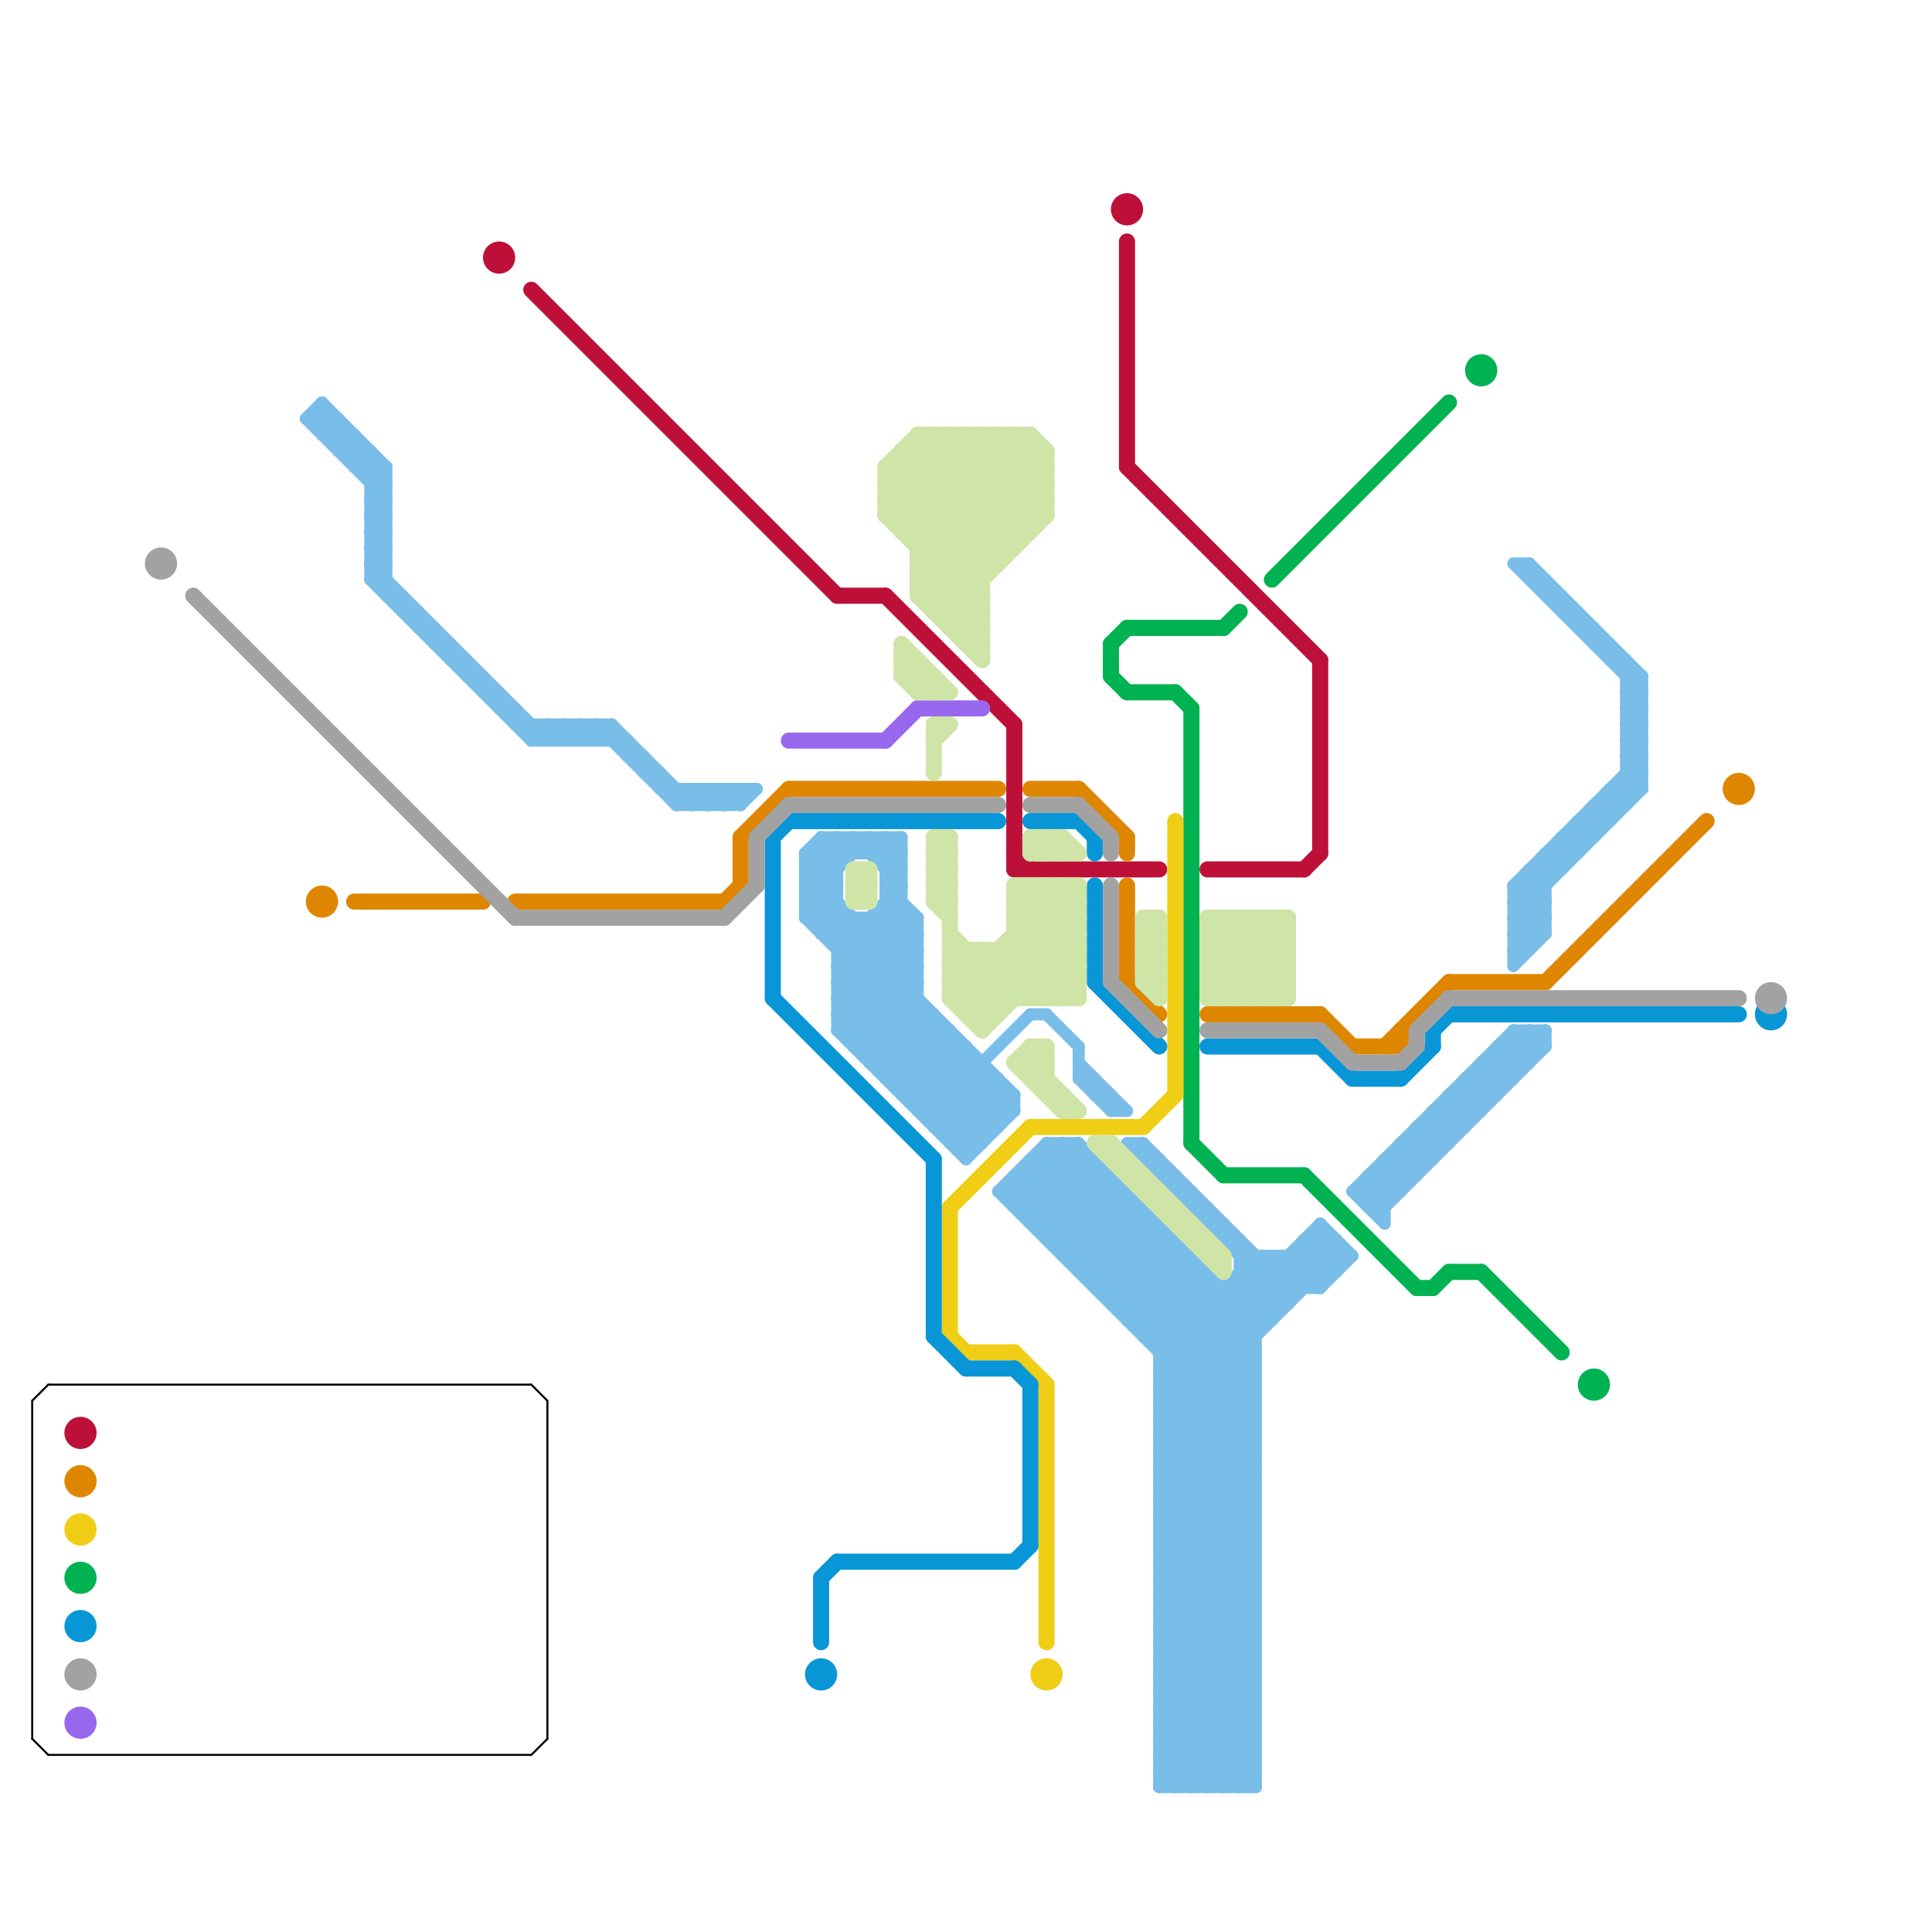 
<svg version="1.1" xmlns="http://www.w3.org/2000/svg" viewBox="0 0 120 120">
<style>text { font: 1px Helvetica; font-weight: 600; white-space: pre; dominant-baseline: central; } line { stroke-width: 1; fill: none; stroke-linecap: round; stroke-linejoin: round; } .c0 { stroke: #bd1038 } .c1 { stroke: #00b251 } .c2 { stroke: #f0ce15 } .c3 { stroke: #df8600 } .c4 { stroke: #0896d7 } .c5 { stroke: #a2a2a2 } .c6 { stroke: #9768ee } .c7 { stroke: #000000 } .c8 { stroke: #79bde9 } .c9 { stroke: #cfe4a7 } .w1 { stroke-width: 1; }.w2 { stroke-width: .75; }.w5 { stroke-width: .125; }.l1 { stroke-dasharray: 1 1.5; stroke-linecap: square; }</style><defs><g id="wm-xf"><circle r="1.2" fill="#000"/><circle r="0.9" fill="#fff"/><circle r="0.6" fill="#000"/><circle r="0.3" fill="#fff"/></g><g id="wm"><circle r="0.6" fill="#000"/><circle r="0.3" fill="#fff"/></g></defs><line class="c0 " x1="63" y1="53" x2="64" y2="54"/><line class="c0 " x1="75" y1="54" x2="81" y2="54"/><line class="c0 " x1="55" y1="37" x2="63" y2="45"/><line class="c0 " x1="52" y1="37" x2="55" y2="37"/><line class="c0 " x1="63" y1="45" x2="63" y2="54"/><line class="c0 " x1="81" y1="54" x2="82" y2="53"/><line class="c0 " x1="70" y1="29" x2="82" y2="41"/><line class="c0 " x1="82" y1="41" x2="82" y2="53"/><line class="c0 " x1="33" y1="18" x2="52" y2="37"/><line class="c0 " x1="70" y1="15" x2="70" y2="29"/><line class="c0 " x1="63" y1="54" x2="72" y2="54"/><circle cx="31" cy="16" r="1" fill="#bd1038" /><circle cx="5" cy="89" r="1" fill="#bd1038" /><circle cx="70" cy="13" r="1" fill="#bd1038" /><line class="c1 " x1="76" y1="73" x2="81" y2="73"/><line class="c1 " x1="90" y1="79" x2="92" y2="79"/><line class="c1 " x1="70" y1="39" x2="76" y2="39"/><line class="c1 " x1="88" y1="80" x2="89" y2="80"/><line class="c1 " x1="79" y1="36" x2="90" y2="25"/><line class="c1 " x1="89" y1="80" x2="90" y2="79"/><line class="c1 " x1="70" y1="43" x2="73" y2="43"/><line class="c1 " x1="69" y1="42" x2="70" y2="43"/><line class="c1 " x1="73" y1="43" x2="74" y2="44"/><line class="c1 " x1="76" y1="39" x2="77" y2="38"/><line class="c1 " x1="69" y1="40" x2="69" y2="42"/><line class="c1 " x1="92" y1="79" x2="97" y2="84"/><line class="c1 " x1="81" y1="73" x2="88" y2="80"/><line class="c1 " x1="74" y1="44" x2="74" y2="71"/><line class="c1 " x1="69" y1="40" x2="70" y2="39"/><line class="c1 " x1="74" y1="71" x2="76" y2="73"/><circle cx="92" cy="23" r="1" fill="#00b251" /><circle cx="99" cy="86" r="1" fill="#00b251" /><circle cx="5" cy="98" r="1" fill="#00b251" /><line class="c2 " x1="73" y1="51" x2="73" y2="68"/><line class="c2 " x1="59" y1="75" x2="59" y2="83"/><line class="c2 " x1="65" y1="86" x2="65" y2="102"/><line class="c2 " x1="59" y1="75" x2="64" y2="70"/><line class="c2 " x1="63" y1="84" x2="65" y2="86"/><line class="c2 " x1="64" y1="70" x2="71" y2="70"/><line class="c2 " x1="59" y1="83" x2="60" y2="84"/><line class="c2 " x1="71" y1="70" x2="73" y2="68"/><line class="c2 " x1="60" y1="84" x2="63" y2="84"/><circle cx="65" cy="104" r="1" fill="#f0ce15" /><circle cx="5" cy="95" r="1" fill="#f0ce15" /><line class="c3 " x1="82" y1="63" x2="84" y2="65"/><line class="c3 " x1="87" y1="64" x2="87" y2="65"/><line class="c3 " x1="49" y1="49" x2="62" y2="49"/><line class="c3 " x1="96" y1="61" x2="106" y2="51"/><line class="c3 " x1="67" y1="49" x2="70" y2="52"/><line class="c3 " x1="75" y1="63" x2="82" y2="63"/><line class="c3 " x1="70" y1="55" x2="70" y2="61"/><line class="c3 " x1="45" y1="56" x2="46" y2="55"/><line class="c3 " x1="46" y1="52" x2="46" y2="55"/><line class="c3 " x1="84" y1="65" x2="87" y2="65"/><line class="c3 " x1="22" y1="56" x2="30" y2="56"/><line class="c3 " x1="90" y1="61" x2="96" y2="61"/><line class="c3 " x1="70" y1="61" x2="72" y2="63"/><line class="c3 " x1="46" y1="52" x2="49" y2="49"/><line class="c3 " x1="70" y1="52" x2="70" y2="53"/><line class="c3 " x1="64" y1="49" x2="67" y2="49"/><line class="c3 " x1="86" y1="65" x2="90" y2="61"/><line class="c3 " x1="32" y1="56" x2="45" y2="56"/><circle cx="20" cy="56" r="1" fill="#df8600" /><circle cx="108" cy="49" r="1" fill="#df8600" /><circle cx="5" cy="92" r="1" fill="#df8600" /><circle cx="5" cy="101" r="1" fill="#0896d7" /><line class="c4 " x1="49" y1="51" x2="62" y2="51"/><line class="c4 " x1="84" y1="67" x2="87" y2="67"/><line class="c4 " x1="48" y1="52" x2="48" y2="62"/><line class="c4 " x1="51" y1="98" x2="52" y2="97"/><line class="c4 " x1="48" y1="62" x2="58" y2="72"/><line class="c4 " x1="48" y1="52" x2="49" y2="51"/><line class="c4 " x1="75" y1="65" x2="82" y2="65"/><line class="c4 " x1="68" y1="52" x2="68" y2="53"/><line class="c4 " x1="90" y1="63" x2="108" y2="63"/><line class="c4 " x1="58" y1="83" x2="60" y2="85"/><line class="c4 " x1="64" y1="51" x2="67" y2="51"/><line class="c4 " x1="58" y1="72" x2="58" y2="83"/><line class="c4 " x1="82" y1="65" x2="84" y2="67"/><line class="c4 " x1="89" y1="64" x2="89" y2="65"/><line class="c4 " x1="87" y1="67" x2="89" y2="65"/><line class="c4 " x1="63" y1="85" x2="64" y2="86"/><line class="c4 " x1="60" y1="85" x2="63" y2="85"/><line class="c4 " x1="64" y1="86" x2="64" y2="96"/><line class="c4 " x1="89" y1="64" x2="90" y2="63"/><line class="c4 " x1="68" y1="61" x2="72" y2="65"/><line class="c4 " x1="51" y1="98" x2="51" y2="102"/><line class="c4 " x1="52" y1="97" x2="63" y2="97"/><line class="c4 " x1="63" y1="97" x2="64" y2="96"/><line class="c4 " x1="68" y1="55" x2="68" y2="61"/><line class="c4 " x1="67" y1="51" x2="68" y2="52"/><circle cx="110" cy="63" r="1" fill="#0896d7" /><circle cx="51" cy="104" r="1" fill="#0896d7" /><circle cx="5" cy="104" r="1" fill="#a2a2a2" /><line class="c5 " x1="45" y1="57" x2="47" y2="55"/><line class="c5 " x1="88" y1="64" x2="90" y2="62"/><line class="c5 " x1="32" y1="57" x2="45" y2="57"/><line class="c5 " x1="88" y1="64" x2="88" y2="65"/><line class="c5 " x1="82" y1="64" x2="84" y2="66"/><line class="c5 " x1="49" y1="50" x2="62" y2="50"/><line class="c5 " x1="47" y1="52" x2="47" y2="55"/><line class="c5 " x1="69" y1="52" x2="69" y2="53"/><line class="c5 " x1="67" y1="50" x2="69" y2="52"/><line class="c5 " x1="84" y1="66" x2="87" y2="66"/><line class="c5 " x1="75" y1="64" x2="82" y2="64"/><line class="c5 " x1="47" y1="52" x2="49" y2="50"/><line class="c5 " x1="64" y1="50" x2="67" y2="50"/><line class="c5 " x1="87" y1="66" x2="88" y2="65"/><line class="c5 " x1="12" y1="37" x2="32" y2="57"/><line class="c5 " x1="69" y1="55" x2="69" y2="61"/><line class="c5 " x1="69" y1="61" x2="72" y2="64"/><line class="c5 " x1="90" y1="62" x2="108" y2="62"/><circle cx="110" cy="62" r="1" fill="#a2a2a2" /><circle cx="10" cy="35" r="1" fill="#a2a2a2" /><circle cx="5" cy="107" r="1" fill="#9768ee" /><line class="c6 " x1="57" y1="44" x2="61" y2="44"/><line class="c6 " x1="49" y1="46" x2="55" y2="46"/><line class="c6 " x1="55" y1="46" x2="57" y2="44"/><line class="c7 w5" x1="3" y1="86" x2="33" y2="86"/><line class="c7 w5" x1="33" y1="86" x2="34" y2="87"/><line class="c7 w5" x1="2" y1="87" x2="3" y2="86"/><line class="c7 w5" x1="34" y1="87" x2="34" y2="108"/><line class="c7 w5" x1="33" y1="109" x2="34" y2="108"/><line class="c7 w5" x1="2" y1="108" x2="3" y2="109"/><line class="c7 w5" x1="2" y1="87" x2="2" y2="108"/><line class="c7 w5" x1="3" y1="109" x2="33" y2="109"/><line class="c8 w2" x1="39" y1="47" x2="40" y2="47"/><line class="c8 w2" x1="50" y1="54" x2="52" y2="54"/><line class="c8 w2" x1="22" y1="29" x2="24" y2="29"/><line class="c8 w2" x1="67" y1="78" x2="70" y2="75"/><line class="c8 w2" x1="38" y1="45" x2="38" y2="46"/><line class="c8 w2" x1="66" y1="78" x2="70" y2="74"/><line class="c8 w2" x1="94" y1="58" x2="96" y2="56"/><line class="c8 w2" x1="19" y1="26" x2="21" y2="26"/><line class="c8 w2" x1="94" y1="59" x2="95" y2="59"/><line class="c8 w2" x1="50" y1="56" x2="63" y2="69"/><line class="c8 w2" x1="40" y1="47" x2="40" y2="48"/><line class="c8 w2" x1="68" y1="80" x2="72" y2="76"/><line class="c8 w2" x1="72" y1="103" x2="78" y2="103"/><line class="c8 w2" x1="64" y1="72" x2="78" y2="86"/><line class="c8 w2" x1="76" y1="80" x2="76" y2="111"/><line class="c8 w2" x1="66" y1="77" x2="69" y2="74"/><line class="c8 w2" x1="50" y1="57" x2="52" y2="55"/><line class="c8 w2" x1="72" y1="84" x2="78" y2="78"/><line class="c8 w2" x1="94" y1="55" x2="94" y2="60"/><line class="c8 w2" x1="45" y1="50" x2="46" y2="49"/><line class="c8 w2" x1="72" y1="98" x2="78" y2="104"/><line class="c8 w2" x1="94" y1="35" x2="102" y2="43"/><line class="c8 w2" x1="94" y1="58" x2="95" y2="59"/><line class="c8 w2" x1="72" y1="110" x2="73" y2="111"/><line class="c8 w2" x1="72" y1="93" x2="78" y2="87"/><line class="c8 w2" x1="94" y1="56" x2="96" y2="58"/><line class="c8 w2" x1="62" y1="74" x2="78" y2="90"/><line class="c8 w2" x1="58" y1="70" x2="61" y2="67"/><line class="c8 w2" x1="65" y1="77" x2="69" y2="73"/><line class="c8 w2" x1="23" y1="32" x2="24" y2="31"/><line class="c8 w2" x1="96" y1="36" x2="96" y2="37"/><line class="c8 w2" x1="60" y1="72" x2="63" y2="69"/><line class="c8 w2" x1="19" y1="26" x2="24" y2="31"/><line class="c8 w2" x1="97" y1="52" x2="97" y2="54"/><line class="c8 w2" x1="72" y1="100" x2="78" y2="100"/><line class="c8 w2" x1="97" y1="38" x2="98" y2="38"/><line class="c8 w2" x1="77" y1="79" x2="83" y2="79"/><line class="c8 w2" x1="37" y1="45" x2="42" y2="50"/><line class="c8 w2" x1="95" y1="35" x2="95" y2="36"/><line class="c8 w2" x1="70" y1="81" x2="73" y2="78"/><line class="c8 w2" x1="88" y1="70" x2="88" y2="73"/><line class="c8 w2" x1="72" y1="101" x2="78" y2="95"/><line class="c8 w2" x1="56" y1="67" x2="59" y2="64"/><line class="c8 w2" x1="72" y1="95" x2="78" y2="89"/><line class="c8 w2" x1="23" y1="31" x2="24" y2="31"/><line class="c8 w2" x1="72" y1="89" x2="78" y2="95"/><line class="c8 w2" x1="64" y1="63" x2="65" y2="63"/><line class="c8 w2" x1="92" y1="67" x2="93" y2="68"/><line class="c8 w2" x1="68" y1="80" x2="82" y2="80"/><line class="c8 w2" x1="33" y1="46" x2="34" y2="45"/><line class="c8 w2" x1="72" y1="88" x2="78" y2="88"/><line class="c8 w2" x1="72" y1="90" x2="78" y2="90"/><line class="c8 w2" x1="54" y1="66" x2="61" y2="66"/><line class="c8 w2" x1="87" y1="71" x2="88" y2="72"/><line class="c8 w2" x1="75" y1="76" x2="76" y2="76"/><line class="c8 w2" x1="43" y1="49" x2="43" y2="50"/><line class="c8 w2" x1="65" y1="71" x2="78" y2="84"/><line class="c8 w2" x1="85" y1="75" x2="96" y2="64"/><line class="c8 w2" x1="89" y1="69" x2="90" y2="70"/><line class="c8 w2" x1="55" y1="57" x2="57" y2="59"/><line class="c8 w2" x1="92" y1="66" x2="93" y2="67"/><line class="c8 w2" x1="67" y1="66" x2="70" y2="69"/><line class="c8 w2" x1="72" y1="109" x2="78" y2="109"/><line class="c8 w2" x1="72" y1="111" x2="78" y2="111"/><line class="c8 w2" x1="32" y1="45" x2="38" y2="45"/><line class="c8 w2" x1="72" y1="87" x2="82" y2="77"/><line class="c8 w2" x1="72" y1="103" x2="78" y2="97"/><line class="c8 w2" x1="65" y1="76" x2="68" y2="73"/><line class="c8 w2" x1="67" y1="65" x2="67" y2="67"/><line class="c8 w2" x1="86" y1="72" x2="86" y2="76"/><line class="c8 w2" x1="95" y1="54" x2="95" y2="59"/><line class="c8 w2" x1="29" y1="41" x2="29" y2="42"/><line class="c8 w2" x1="27" y1="40" x2="28" y2="40"/><line class="c8 w2" x1="99" y1="50" x2="101" y2="50"/><line class="c8 w2" x1="64" y1="75" x2="67" y2="72"/><line class="c8 w2" x1="38" y1="45" x2="43" y2="50"/><line class="c8 w2" x1="55" y1="52" x2="55" y2="67"/><line class="c8 w2" x1="23" y1="31" x2="24" y2="30"/><line class="c8 w2" x1="72" y1="110" x2="78" y2="110"/><line class="c8 w2" x1="31" y1="43" x2="31" y2="44"/><line class="c8 w2" x1="35" y1="46" x2="36" y2="45"/><line class="c8 w2" x1="30" y1="43" x2="31" y2="43"/><line class="c8 w2" x1="72" y1="86" x2="82" y2="76"/><line class="c8 w2" x1="34" y1="46" x2="35" y2="45"/><line class="c8 w2" x1="28" y1="40" x2="28" y2="41"/><line class="c8 w2" x1="27" y1="39" x2="27" y2="40"/><line class="c8 w2" x1="26" y1="39" x2="27" y2="39"/><line class="c8 w2" x1="81" y1="77" x2="81" y2="80"/><line class="c8 w2" x1="72" y1="105" x2="78" y2="111"/><line class="c8 w2" x1="72" y1="97" x2="78" y2="103"/><line class="c8 w2" x1="66" y1="71" x2="66" y2="78"/><line class="c8 w2" x1="72" y1="99" x2="78" y2="105"/><line class="c8 w2" x1="36" y1="46" x2="37" y2="45"/><line class="c8 w2" x1="71" y1="83" x2="75" y2="79"/><line class="c8 w2" x1="72" y1="106" x2="77" y2="111"/><line class="c8 w2" x1="72" y1="100" x2="78" y2="94"/><line class="c8 w2" x1="98" y1="51" x2="98" y2="53"/><line class="c8 w2" x1="72" y1="92" x2="78" y2="86"/><line class="c8 w2" x1="72" y1="94" x2="78" y2="88"/><line class="c8 w2" x1="23" y1="30" x2="24" y2="30"/><line class="c8 w2" x1="53" y1="52" x2="53" y2="53"/><line class="c8 w2" x1="56" y1="68" x2="59" y2="65"/><line class="c8 w2" x1="72" y1="109" x2="74" y2="111"/><line class="c8 w2" x1="70" y1="74" x2="70" y2="82"/><line class="c8 w2" x1="34" y1="45" x2="35" y2="46"/><line class="c8 w2" x1="72" y1="86" x2="78" y2="92"/><line class="c8 w2" x1="71" y1="82" x2="74" y2="79"/><line class="c8 w2" x1="72" y1="89" x2="78" y2="89"/><line class="c8 w2" x1="101" y1="45" x2="102" y2="45"/><line class="c8 w2" x1="52" y1="60" x2="57" y2="60"/><line class="c8 w2" x1="101" y1="47" x2="102" y2="47"/><line class="c8 w2" x1="52" y1="62" x2="57" y2="62"/><line class="c8 w2" x1="63" y1="75" x2="71" y2="75"/><line class="c8 w2" x1="89" y1="70" x2="90" y2="71"/><line class="c8 w2" x1="53" y1="57" x2="53" y2="65"/><line class="c8 w2" x1="55" y1="56" x2="57" y2="58"/><line class="c8 w2" x1="89" y1="69" x2="89" y2="72"/><line class="c8 w2" x1="23" y1="34" x2="24" y2="35"/><line class="c8 w2" x1="94" y1="65" x2="95" y2="66"/><line class="c8 w2" x1="24" y1="29" x2="24" y2="37"/><line class="c8 w2" x1="42" y1="50" x2="43" y2="49"/><line class="c8 w2" x1="73" y1="74" x2="74" y2="74"/><line class="c8 w2" x1="101" y1="44" x2="102" y2="44"/><line class="c8 w2" x1="52" y1="59" x2="57" y2="59"/><line class="c8 w2" x1="101" y1="46" x2="102" y2="46"/><line class="c8 w2" x1="52" y1="61" x2="57" y2="61"/><line class="c8 w2" x1="52" y1="62" x2="57" y2="57"/><line class="c8 w2" x1="44" y1="50" x2="45" y2="49"/><line class="c8 w2" x1="71" y1="71" x2="71" y2="72"/><line class="c8 w2" x1="72" y1="91" x2="78" y2="91"/><line class="c8 w2" x1="58" y1="69" x2="64" y2="63"/><line class="c8 w2" x1="100" y1="40" x2="100" y2="41"/><line class="c8 w2" x1="60" y1="65" x2="60" y2="72"/><line class="c8 w2" x1="90" y1="68" x2="91" y2="69"/><line class="c8 w2" x1="23" y1="28" x2="23" y2="36"/><line class="c8 w2" x1="73" y1="73" x2="73" y2="74"/><line class="c8 w2" x1="98" y1="39" x2="99" y2="39"/><line class="c8 w2" x1="75" y1="79" x2="75" y2="111"/><line class="c8 w2" x1="73" y1="111" x2="78" y2="106"/><line class="c8 w2" x1="86" y1="72" x2="89" y2="72"/><line class="c8 w2" x1="87" y1="71" x2="87" y2="74"/><line class="c8 w2" x1="23" y1="30" x2="24" y2="29"/><line class="c8 w2" x1="53" y1="65" x2="57" y2="61"/><line class="c8 w2" x1="99" y1="39" x2="99" y2="40"/><line class="c8 w2" x1="91" y1="67" x2="94" y2="67"/><line class="c8 w2" x1="92" y1="66" x2="92" y2="69"/><line class="c8 w2" x1="72" y1="110" x2="78" y2="104"/><line class="c8 w2" x1="101" y1="45" x2="102" y2="44"/><line class="c8 w2" x1="77" y1="80" x2="79" y2="82"/><line class="c8 w2" x1="101" y1="47" x2="102" y2="46"/><line class="c8 w2" x1="20" y1="26" x2="24" y2="30"/><line class="c8 w2" x1="51" y1="52" x2="51" y2="58"/><line class="c8 w2" x1="50" y1="56" x2="54" y2="52"/><line class="c8 w2" x1="72" y1="97" x2="78" y2="97"/><line class="c8 w2" x1="85" y1="75" x2="86" y2="75"/><line class="c8 w2" x1="72" y1="99" x2="78" y2="99"/><line class="c8 w2" x1="77" y1="111" x2="78" y2="110"/><line class="c8 w2" x1="97" y1="52" x2="99" y2="52"/><line class="c8 w2" x1="20" y1="25" x2="20" y2="27"/><line class="c8 w2" x1="57" y1="68" x2="60" y2="65"/><line class="c8 w2" x1="67" y1="71" x2="78" y2="82"/><line class="c8 w2" x1="64" y1="72" x2="64" y2="76"/><line class="c8 w2" x1="100" y1="49" x2="102" y2="49"/><line class="c8 w2" x1="52" y1="63" x2="58" y2="63"/><line class="c8 w2" x1="45" y1="49" x2="46" y2="50"/><line class="c8 w2" x1="54" y1="52" x2="56" y2="54"/><line class="c8 w2" x1="84" y1="74" x2="94" y2="64"/><line class="c8 w2" x1="63" y1="73" x2="78" y2="88"/><line class="c8 w2" x1="59" y1="64" x2="59" y2="71"/><line class="c8 w2" x1="101" y1="44" x2="102" y2="43"/><line class="c8 w2" x1="101" y1="46" x2="102" y2="45"/><line class="c8 w2" x1="20" y1="25" x2="24" y2="29"/><line class="c8 w2" x1="50" y1="54" x2="57" y2="61"/><line class="c8 w2" x1="52" y1="58" x2="53" y2="57"/><line class="c8 w2" x1="50" y1="53" x2="56" y2="53"/><line class="c8 w2" x1="62" y1="74" x2="70" y2="74"/><line class="c8 w2" x1="23" y1="33" x2="24" y2="34"/><line class="c8 w2" x1="67" y1="67" x2="69" y2="69"/><line class="c8 w2" x1="50" y1="57" x2="57" y2="57"/><line class="c8 w2" x1="55" y1="56" x2="56" y2="56"/><line class="c8 w2" x1="101" y1="41" x2="101" y2="50"/><line class="c8 w2" x1="64" y1="76" x2="72" y2="76"/><line class="c8 w2" x1="91" y1="68" x2="92" y2="69"/><line class="c8 w2" x1="95" y1="55" x2="96" y2="56"/><line class="c8 w2" x1="99" y1="50" x2="100" y2="51"/><line class="c8 w2" x1="62" y1="74" x2="65" y2="71"/><line class="c8 w2" x1="72" y1="104" x2="78" y2="98"/><line class="c8 w2" x1="93" y1="66" x2="94" y2="67"/><line class="c8 w2" x1="33" y1="45" x2="33" y2="46"/><line class="c8 w2" x1="65" y1="63" x2="67" y2="65"/><line class="c8 w2" x1="32" y1="44" x2="32" y2="45"/><line class="c8 w2" x1="31" y1="44" x2="32" y2="44"/><line class="c8 w2" x1="52" y1="64" x2="60" y2="72"/><line class="c8 w2" x1="35" y1="45" x2="35" y2="46"/><line class="c8 w2" x1="57" y1="69" x2="63" y2="69"/><line class="c8 w2" x1="71" y1="75" x2="71" y2="83"/><line class="c8 w2" x1="94" y1="35" x2="95" y2="35"/><line class="c8 w2" x1="63" y1="73" x2="69" y2="73"/><line class="c8 w2" x1="72" y1="85" x2="79" y2="78"/><line class="c8 w2" x1="77" y1="79" x2="79" y2="81"/><line class="c8 w2" x1="50" y1="53" x2="52" y2="55"/><line class="c8 w2" x1="72" y1="96" x2="78" y2="96"/><line class="c8 w2" x1="94" y1="57" x2="96" y2="57"/><line class="c8 w2" x1="72" y1="102" x2="78" y2="108"/><line class="c8 w2" x1="54" y1="65" x2="57" y2="62"/><line class="c8 w2" x1="78" y1="78" x2="78" y2="111"/><line class="c8 w2" x1="96" y1="53" x2="98" y2="53"/><line class="c8 w2" x1="70" y1="82" x2="79" y2="82"/><line class="c8 w2" x1="54" y1="53" x2="55" y2="52"/><line class="c8 w2" x1="23" y1="35" x2="24" y2="35"/><line class="c8 w2" x1="72" y1="85" x2="78" y2="91"/><line class="c8 w2" x1="86" y1="72" x2="87" y2="73"/><line class="c8 w2" x1="81" y1="77" x2="83" y2="77"/><line class="c8 w2" x1="98" y1="51" x2="100" y2="51"/><line class="c8 w2" x1="72" y1="88" x2="83" y2="77"/><line class="c8 w2" x1="82" y1="76" x2="82" y2="80"/><line class="c8 w2" x1="86" y1="75" x2="96" y2="65"/><line class="c8 w2" x1="55" y1="55" x2="57" y2="57"/><line class="c8 w2" x1="36" y1="45" x2="36" y2="46"/><line class="c8 w2" x1="64" y1="72" x2="68" y2="72"/><line class="c8 w2" x1="100" y1="49" x2="100" y2="51"/><line class="c8 w2" x1="46" y1="50" x2="47" y2="49"/><line class="c8 w2" x1="91" y1="67" x2="92" y2="68"/><line class="c8 w2" x1="43" y1="49" x2="44" y2="50"/><line class="c8 w2" x1="75" y1="75" x2="75" y2="76"/><line class="c8 w2" x1="95" y1="54" x2="96" y2="55"/><line class="c8 w2" x1="82" y1="77" x2="83" y2="78"/><line class="c8 w2" x1="72" y1="98" x2="78" y2="98"/><line class="c8 w2" x1="42" y1="49" x2="42" y2="50"/><line class="c8 w2" x1="67" y1="67" x2="68" y2="67"/><line class="c8 w2" x1="85" y1="73" x2="85" y2="75"/><line class="c8 w2" x1="72" y1="89" x2="83" y2="78"/><line class="c8 w2" x1="94" y1="57" x2="102" y2="49"/><line class="c8 w2" x1="50" y1="54" x2="52" y2="52"/><line class="c8 w2" x1="61" y1="66" x2="61" y2="71"/><line class="c8 w2" x1="52" y1="63" x2="60" y2="71"/><line class="c8 w2" x1="101" y1="43" x2="102" y2="44"/><line class="c8 w2" x1="44" y1="49" x2="44" y2="50"/><line class="c8 w2" x1="90" y1="68" x2="93" y2="68"/><line class="c8 w2" x1="72" y1="93" x2="78" y2="99"/><line class="c8 w2" x1="72" y1="87" x2="78" y2="93"/><line class="c8 w2" x1="50" y1="55" x2="52" y2="55"/><line class="c8 w2" x1="43" y1="50" x2="44" y2="49"/><line class="c8 w2" x1="102" y1="42" x2="102" y2="49"/><line class="c8 w2" x1="50" y1="53" x2="50" y2="57"/><line class="c8 w2" x1="72" y1="106" x2="78" y2="106"/><line class="c8 w2" x1="101" y1="48" x2="102" y2="49"/><line class="c8 w2" x1="76" y1="77" x2="77" y2="77"/><line class="c8 w2" x1="52" y1="52" x2="53" y2="53"/><line class="c8 w2" x1="94" y1="56" x2="96" y2="56"/><line class="c8 w2" x1="94" y1="58" x2="96" y2="58"/><line class="c8 w2" x1="70" y1="82" x2="74" y2="78"/><line class="c8 w2" x1="72" y1="101" x2="78" y2="107"/><line class="c8 w2" x1="72" y1="95" x2="78" y2="101"/><line class="c8 w2" x1="67" y1="79" x2="75" y2="79"/><line class="c8 w2" x1="54" y1="66" x2="57" y2="63"/><line class="c8 w2" x1="72" y1="90" x2="78" y2="84"/><line class="c8 w2" x1="72" y1="72" x2="72" y2="73"/><line class="c8 w2" x1="94" y1="64" x2="95" y2="65"/><line class="c8 w2" x1="21" y1="28" x2="23" y2="28"/><line class="c8 w2" x1="66" y1="78" x2="74" y2="78"/><line class="c8 w2" x1="72" y1="85" x2="78" y2="85"/><line class="c8 w2" x1="65" y1="77" x2="73" y2="77"/><line class="c8 w2" x1="69" y1="69" x2="70" y2="69"/><line class="c8 w2" x1="66" y1="71" x2="78" y2="83"/><line class="c8 w2" x1="101" y1="43" x2="102" y2="43"/><line class="c8 w2" x1="52" y1="64" x2="59" y2="64"/><line class="c8 w2" x1="95" y1="64" x2="96" y2="65"/><line class="c8 w2" x1="64" y1="73" x2="78" y2="87"/><line class="c8 w2" x1="72" y1="108" x2="78" y2="108"/><line class="c8 w2" x1="72" y1="109" x2="78" y2="103"/><line class="c8 w2" x1="72" y1="111" x2="78" y2="105"/><line class="c8 w2" x1="24" y1="37" x2="25" y2="37"/><line class="c8 w2" x1="68" y1="68" x2="69" y2="68"/><line class="c8 w2" x1="94" y1="56" x2="102" y2="48"/><line class="c8 w2" x1="72" y1="103" x2="78" y2="109"/><line class="c8 w2" x1="23" y1="32" x2="24" y2="33"/><line class="c8 w2" x1="95" y1="35" x2="102" y2="42"/><line class="c8 w2" x1="85" y1="74" x2="95" y2="64"/><line class="c8 w2" x1="71" y1="72" x2="72" y2="72"/><line class="c8 w2" x1="55" y1="55" x2="56" y2="55"/><line class="c8 w2" x1="72" y1="84" x2="78" y2="84"/><line class="c8 w2" x1="72" y1="98" x2="78" y2="92"/><line class="c8 w2" x1="72" y1="108" x2="75" y2="111"/><line class="c8 w2" x1="101" y1="48" x2="102" y2="48"/><line class="c8 w2" x1="21" y1="28" x2="22" y2="27"/><line class="c8 w2" x1="51" y1="52" x2="56" y2="52"/><line class="c8 w2" x1="94" y1="55" x2="96" y2="57"/><line class="c8 w2" x1="76" y1="76" x2="76" y2="77"/><line class="c8 w2" x1="58" y1="63" x2="58" y2="70"/><line class="c8 w2" x1="23" y1="36" x2="33" y2="46"/><line class="c8 w2" x1="72" y1="87" x2="78" y2="87"/><line class="c8 w2" x1="70" y1="71" x2="71" y2="71"/><line class="c8 w2" x1="56" y1="52" x2="56" y2="68"/><line class="c8 w2" x1="77" y1="77" x2="77" y2="111"/><line class="c8 w2" x1="55" y1="52" x2="56" y2="53"/><line class="c8 w2" x1="63" y1="74" x2="78" y2="89"/><line class="c8 w2" x1="72" y1="105" x2="78" y2="105"/><line class="c8 w2" x1="62" y1="67" x2="62" y2="70"/><line class="c8 w2" x1="96" y1="53" x2="96" y2="58"/><line class="c8 w2" x1="65" y1="71" x2="67" y2="71"/><line class="c8 w2" x1="52" y1="52" x2="52" y2="64"/><line class="c8 w2" x1="91" y1="67" x2="91" y2="70"/><line class="c8 w2" x1="72" y1="106" x2="78" y2="100"/><line class="c8 w2" x1="72" y1="100" x2="78" y2="106"/><line class="c8 w2" x1="23" y1="34" x2="24" y2="34"/><line class="c8 w2" x1="77" y1="78" x2="84" y2="78"/><line class="c8 w2" x1="72" y1="92" x2="78" y2="98"/><line class="c8 w2" x1="23" y1="36" x2="24" y2="36"/><line class="c8 w2" x1="72" y1="94" x2="78" y2="100"/><line class="c8 w2" x1="26" y1="38" x2="26" y2="39"/><line class="c8 w2" x1="101" y1="43" x2="102" y2="42"/><line class="c8 w2" x1="72" y1="86" x2="78" y2="86"/><line class="c8 w2" x1="71" y1="83" x2="78" y2="83"/><line class="c8 w2" x1="93" y1="65" x2="96" y2="65"/><line class="c8 w2" x1="54" y1="52" x2="54" y2="53"/><line class="c8 w2" x1="84" y1="74" x2="87" y2="74"/><line class="c8 w2" x1="72" y1="95" x2="78" y2="95"/><line class="c8 w2" x1="50" y1="57" x2="62" y2="69"/><line class="c8 w2" x1="45" y1="49" x2="45" y2="50"/><line class="c8 w2" x1="50" y1="56" x2="52" y2="56"/><line class="c8 w2" x1="71" y1="71" x2="80" y2="80"/><line class="c8 w2" x1="87" y1="72" x2="88" y2="73"/><line class="c8 w2" x1="40" y1="48" x2="41" y2="48"/><line class="c8 w2" x1="96" y1="37" x2="97" y2="37"/><line class="c8 w2" x1="94" y1="60" x2="96" y2="58"/><line class="c8 w2" x1="51" y1="58" x2="57" y2="58"/><line class="c8 w2" x1="69" y1="80" x2="72" y2="77"/><line class="c8 w2" x1="54" y1="57" x2="54" y2="66"/><line class="c8 w2" x1="101" y1="42" x2="102" y2="42"/><line class="c8 w2" x1="79" y1="78" x2="79" y2="82"/><line class="c8 w2" x1="55" y1="55" x2="56" y2="54"/><line class="c8 w2" x1="39" y1="46" x2="39" y2="47"/><line class="c8 w2" x1="63" y1="75" x2="67" y2="71"/><line class="c8 w2" x1="96" y1="53" x2="97" y2="54"/><line class="c8 w2" x1="72" y1="107" x2="78" y2="107"/><line class="c8 w2" x1="82" y1="76" x2="84" y2="78"/><line class="c8 w2" x1="68" y1="79" x2="71" y2="76"/><line class="c8 w2" x1="72" y1="108" x2="78" y2="102"/><line class="c8 w2" x1="53" y1="65" x2="60" y2="65"/><line class="c8 w2" x1="23" y1="31" x2="24" y2="32"/><line class="c8 w2" x1="55" y1="54" x2="56" y2="54"/><line class="c8 w2" x1="21" y1="26" x2="21" y2="28"/><line class="c8 w2" x1="72" y1="91" x2="78" y2="85"/><line class="c8 w2" x1="25" y1="37" x2="25" y2="38"/><line class="c8 w2" x1="76" y1="111" x2="78" y2="109"/><line class="c8 w2" x1="41" y1="49" x2="47" y2="49"/><line class="c8 w2" x1="59" y1="71" x2="62" y2="68"/><line class="c8 w2" x1="23" y1="34" x2="24" y2="33"/><line class="c8 w2" x1="20" y1="27" x2="21" y2="26"/><line class="c8 w2" x1="94" y1="64" x2="94" y2="67"/><line class="c8 w2" x1="23" y1="36" x2="24" y2="35"/><line class="c8 w2" x1="95" y1="36" x2="96" y2="36"/><line class="c8 w2" x1="52" y1="62" x2="61" y2="71"/><line class="c8 w2" x1="98" y1="38" x2="98" y2="39"/><line class="c8 w2" x1="72" y1="83" x2="75" y2="80"/><line class="c8 w2" x1="35" y1="45" x2="36" y2="46"/><line class="c8 w2" x1="19" y1="26" x2="20" y2="25"/><line class="c8 w2" x1="46" y1="49" x2="46" y2="50"/><line class="c8 w2" x1="88" y1="70" x2="91" y2="70"/><line class="c8 w2" x1="72" y1="105" x2="78" y2="99"/><line class="c8 w2" x1="72" y1="97" x2="78" y2="91"/><line class="c8 w2" x1="23" y1="33" x2="24" y2="33"/><line class="c8 w2" x1="72" y1="99" x2="78" y2="93"/><line class="c8 w2" x1="97" y1="37" x2="97" y2="38"/><line class="c8 w2" x1="59" y1="71" x2="61" y2="71"/><line class="c8 w2" x1="51" y1="52" x2="52" y2="53"/><line class="c8 w2" x1="72" y1="92" x2="78" y2="92"/><line class="c8 w2" x1="29" y1="42" x2="30" y2="42"/><line class="c8 w2" x1="72" y1="94" x2="78" y2="94"/><line class="c8 w2" x1="94" y1="55" x2="96" y2="55"/><line class="c8 w2" x1="52" y1="61" x2="61" y2="70"/><line class="c8 w2" x1="52" y1="60" x2="56" y2="56"/><line class="c8 w2" x1="56" y1="68" x2="63" y2="68"/><line class="c8 w2" x1="55" y1="66" x2="58" y2="63"/><line class="c8 w2" x1="50" y1="55" x2="53" y2="52"/><line class="c8 w2" x1="51" y1="57" x2="52" y2="56"/><line class="c8 w2" x1="55" y1="54" x2="56" y2="53"/><line class="c8 w2" x1="74" y1="75" x2="75" y2="75"/><line class="c8 w2" x1="63" y1="73" x2="63" y2="75"/><line class="c8 w2" x1="72" y1="107" x2="78" y2="101"/><line class="c8 w2" x1="34" y1="45" x2="34" y2="46"/><line class="c8 w2" x1="22" y1="29" x2="23" y2="28"/><line class="c8 w2" x1="85" y1="74" x2="86" y2="75"/><line class="c8 w2" x1="83" y1="77" x2="83" y2="79"/><line class="c8 w2" x1="72" y1="104" x2="78" y2="110"/><line class="c8 w2" x1="64" y1="76" x2="68" y2="72"/><line class="c8 w2" x1="88" y1="71" x2="89" y2="72"/><line class="c8 w2" x1="95" y1="64" x2="95" y2="66"/><line class="c8 w2" x1="73" y1="77" x2="73" y2="111"/><line class="c8 w2" x1="53" y1="52" x2="56" y2="55"/><line class="c8 w2" x1="65" y1="71" x2="65" y2="77"/><line class="c8 w2" x1="90" y1="69" x2="91" y2="70"/><line class="c8 w2" x1="36" y1="45" x2="37" y2="46"/><line class="c8 w2" x1="84" y1="74" x2="86" y2="76"/><line class="c8 w2" x1="57" y1="57" x2="57" y2="69"/><line class="c8 w2" x1="93" y1="65" x2="94" y2="66"/><line class="c8 w2" x1="101" y1="45" x2="102" y2="46"/><line class="c8 w2" x1="97" y1="52" x2="98" y2="53"/><line class="c8 w2" x1="101" y1="47" x2="102" y2="48"/><line class="c8 w2" x1="28" y1="41" x2="29" y2="41"/><line class="c8 w2" x1="90" y1="68" x2="90" y2="71"/><line class="c8 w2" x1="23" y1="33" x2="24" y2="32"/><line class="c8 w2" x1="59" y1="70" x2="62" y2="67"/><line class="c8 w2" x1="55" y1="67" x2="62" y2="67"/><line class="c8 w2" x1="23" y1="35" x2="24" y2="34"/><line class="c8 w2" x1="72" y1="91" x2="78" y2="97"/><line class="c8 w2" x1="100" y1="49" x2="101" y2="50"/><line class="c8 w2" x1="80" y1="78" x2="82" y2="80"/><line class="c8 w2" x1="25" y1="38" x2="26" y2="38"/><line class="c8 w2" x1="58" y1="70" x2="62" y2="70"/><line class="c8 w2" x1="65" y1="72" x2="78" y2="85"/><line class="c8 w2" x1="79" y1="78" x2="81" y2="80"/><line class="c8 w2" x1="30" y1="42" x2="30" y2="43"/><line class="c8 w2" x1="72" y1="96" x2="78" y2="90"/><line class="c8 w2" x1="72" y1="102" x2="78" y2="102"/><line class="c8 w2" x1="72" y1="76" x2="72" y2="111"/><line class="c8 w2" x1="101" y1="44" x2="102" y2="45"/><line class="c8 w2" x1="69" y1="68" x2="69" y2="69"/><line class="c8 w2" x1="51" y1="53" x2="52" y2="54"/><line class="c8 w2" x1="101" y1="46" x2="102" y2="47"/><line class="c8 w2" x1="57" y1="69" x2="60" y2="66"/><line class="c8 w2" x1="100" y1="41" x2="101" y2="41"/><line class="c8 w2" x1="33" y1="46" x2="39" y2="46"/><line class="c8 w2" x1="99" y1="50" x2="99" y2="52"/><line class="c8 w2" x1="74" y1="111" x2="78" y2="107"/><line class="c8 w2" x1="74" y1="78" x2="74" y2="111"/><line class="c8 w2" x1="67" y1="71" x2="67" y2="79"/><line class="c8 w2" x1="50" y1="53" x2="51" y2="52"/><line class="c8 w2" x1="87" y1="71" x2="90" y2="71"/><line class="c8 w2" x1="55" y1="67" x2="58" y2="64"/><line class="c8 w2" x1="95" y1="54" x2="97" y2="54"/><line class="c8 w2" x1="63" y1="74" x2="66" y2="71"/><line class="c8 w2" x1="51" y1="58" x2="52" y2="57"/><line class="c8 w2" x1="55" y1="53" x2="56" y2="52"/><line class="c8 w2" x1="54" y1="57" x2="57" y2="60"/><line class="c8 w2" x1="89" y1="69" x2="92" y2="69"/><line class="c8 w2" x1="69" y1="73" x2="69" y2="81"/><line class="c8 w2" x1="44" y1="49" x2="45" y2="50"/><line class="c8 w2" x1="94" y1="55" x2="102" y2="47"/><line class="c8 w2" x1="70" y1="71" x2="80" y2="81"/><line class="c8 w2" x1="94" y1="59" x2="96" y2="57"/><line class="c8 w2" x1="50" y1="55" x2="63" y2="68"/><line class="c8 w2" x1="68" y1="72" x2="68" y2="80"/><line class="c8 w2" x1="81" y1="78" x2="82" y2="79"/><line class="c8 w2" x1="85" y1="73" x2="86" y2="74"/><line class="c8 w2" x1="53" y1="64" x2="57" y2="60"/><line class="c8 w2" x1="52" y1="64" x2="57" y2="59"/><line class="c8 w2" x1="23" y1="35" x2="34" y2="46"/><line class="c8 w2" x1="37" y1="45" x2="37" y2="46"/><line class="c8 w2" x1="88" y1="70" x2="89" y2="71"/><line class="c8 w2" x1="72" y1="93" x2="78" y2="93"/><line class="c8 w2" x1="72" y1="73" x2="73" y2="73"/><line class="c8 w2" x1="86" y1="73" x2="87" y2="74"/><line class="c8 w2" x1="52" y1="60" x2="62" y2="70"/><line class="c8 w2" x1="94" y1="57" x2="95" y2="58"/><line class="c8 w2" x1="72" y1="104" x2="78" y2="104"/><line class="c8 w2" x1="52" y1="59" x2="56" y2="55"/><line class="c8 w2" x1="52" y1="61" x2="56" y2="57"/><line class="c8 w2" x1="99" y1="40" x2="100" y2="40"/><line class="c8 w2" x1="74" y1="74" x2="74" y2="75"/><line class="c8 w2" x1="98" y1="51" x2="99" y2="52"/><line class="c8 w2" x1="42" y1="50" x2="46" y2="50"/><line class="c8 w2" x1="52" y1="63" x2="57" y2="58"/><line class="c8 w2" x1="81" y1="77" x2="83" y2="79"/><line class="c8 w2" x1="37" y1="46" x2="38" y2="45"/><line class="c8 w2" x1="75" y1="111" x2="78" y2="108"/><line class="c8 w2" x1="60" y1="71" x2="63" y2="68"/><line class="c8 w2" x1="72" y1="101" x2="78" y2="101"/><line class="c8 w2" x1="92" y1="66" x2="95" y2="66"/><line class="c8 w2" x1="94" y1="64" x2="96" y2="64"/><line class="c8 w2" x1="69" y1="81" x2="80" y2="81"/><line class="c8 w2" x1="72" y1="107" x2="76" y2="111"/><line class="c8 w2" x1="22" y1="27" x2="22" y2="29"/><line class="c8 w2" x1="68" y1="67" x2="68" y2="68"/><line class="c8 w2" x1="72" y1="102" x2="78" y2="96"/><line class="c8 w2" x1="72" y1="96" x2="78" y2="102"/><line class="c8 w2" x1="63" y1="68" x2="63" y2="69"/><line class="c8 w2" x1="72" y1="88" x2="78" y2="94"/><line class="c8 w2" x1="23" y1="32" x2="24" y2="32"/><line class="c8 w2" x1="72" y1="90" x2="78" y2="96"/><line class="c8 w2" x1="67" y1="79" x2="71" y2="75"/><line class="c8 w2" x1="96" y1="64" x2="96" y2="65"/><line class="c8 w2" x1="82" y1="80" x2="84" y2="78"/><line class="c8 w2" x1="93" y1="65" x2="93" y2="68"/><line class="c8 w2" x1="80" y1="78" x2="80" y2="81"/><line class="c8 w2" x1="20" y1="27" x2="22" y2="27"/><line class="c8 w2" x1="41" y1="48" x2="41" y2="49"/><line class="c8 w2" x1="69" y1="81" x2="73" y2="77"/><line class="c8 w2" x1="85" y1="73" x2="88" y2="73"/><line class="c9 " x1="76" y1="62" x2="80" y2="58"/><line class="c9 " x1="64" y1="67" x2="65" y2="66"/><line class="c9 " x1="53" y1="55" x2="54" y2="56"/><line class="c9 " x1="63" y1="66" x2="65" y2="66"/><line class="c9 " x1="76" y1="57" x2="76" y2="62"/><line class="c9 " x1="57" y1="33" x2="63" y2="27"/><line class="c9 " x1="57" y1="27" x2="63" y2="33"/><line class="c9 " x1="66" y1="52" x2="67" y2="53"/><line class="c9 " x1="65" y1="55" x2="65" y2="62"/><line class="c9 " x1="75" y1="60" x2="78" y2="57"/><line class="c9 " x1="55" y1="30" x2="58" y2="27"/><line class="c9 " x1="73" y1="76" x2="74" y2="76"/><line class="c9 " x1="63" y1="55" x2="67" y2="59"/><line class="c9 " x1="60" y1="40" x2="61" y2="40"/><line class="c9 " x1="68" y1="71" x2="76" y2="79"/><line class="c9 " x1="56" y1="28" x2="56" y2="33"/><line class="c9 " x1="75" y1="57" x2="75" y2="62"/><line class="c9 " x1="71" y1="61" x2="72" y2="60"/><line class="c9 " x1="58" y1="42" x2="58" y2="43"/><line class="c9 " x1="55" y1="32" x2="61" y2="38"/><line class="c9 " x1="59" y1="59" x2="67" y2="59"/><line class="c9 " x1="71" y1="73" x2="71" y2="74"/><line class="c9 " x1="55" y1="32" x2="60" y2="27"/><line class="c9 " x1="70" y1="73" x2="71" y2="73"/><line class="c9 " x1="77" y1="57" x2="77" y2="62"/><line class="c9 " x1="60" y1="59" x2="60" y2="63"/><line class="c9 " x1="71" y1="57" x2="72" y2="57"/><line class="c9 " x1="60" y1="63" x2="67" y2="56"/><line class="c9 " x1="57" y1="43" x2="58" y2="42"/><line class="c9 " x1="63" y1="57" x2="65" y2="55"/><line class="c9 " x1="56" y1="40" x2="59" y2="43"/><line class="c9 " x1="61" y1="59" x2="61" y2="64"/><line class="c9 " x1="66" y1="55" x2="66" y2="62"/><line class="c9 " x1="77" y1="57" x2="80" y2="60"/><line class="c9 " x1="57" y1="36" x2="61" y2="40"/><line class="c9 " x1="58" y1="53" x2="59" y2="54"/><line class="c9 " x1="59" y1="61" x2="67" y2="61"/><line class="c9 " x1="61" y1="64" x2="67" y2="58"/><line class="c9 " x1="56" y1="32" x2="61" y2="27"/><line class="c9 " x1="71" y1="58" x2="72" y2="58"/><line class="c9 " x1="64" y1="66" x2="65" y2="65"/><line class="c9 " x1="57" y1="36" x2="65" y2="28"/><line class="c9 " x1="61" y1="63" x2="67" y2="57"/><line class="c9 " x1="55" y1="31" x2="59" y2="27"/><line class="c9 " x1="67" y1="55" x2="67" y2="62"/><line class="c9 " x1="72" y1="74" x2="72" y2="75"/><line class="c9 " x1="55" y1="29" x2="61" y2="35"/><line class="c9 " x1="62" y1="27" x2="65" y2="30"/><line class="c9 " x1="58" y1="45" x2="59" y2="45"/><line class="c9 " x1="78" y1="62" x2="80" y2="60"/><line class="c9 " x1="75" y1="61" x2="79" y2="57"/><line class="c9 " x1="63" y1="66" x2="64" y2="65"/><line class="c9 " x1="66" y1="55" x2="67" y2="56"/><line class="c9 " x1="56" y1="33" x2="62" y2="27"/><line class="c9 " x1="53" y1="54" x2="53" y2="56"/><line class="c9 " x1="64" y1="52" x2="66" y2="52"/><line class="c9 " x1="64" y1="52" x2="65" y2="53"/><line class="c9 " x1="57" y1="41" x2="57" y2="43"/><line class="c9 " x1="56" y1="33" x2="64" y2="33"/><line class="c9 " x1="58" y1="46" x2="59" y2="45"/><line class="c9 " x1="63" y1="57" x2="67" y2="57"/><line class="c9 " x1="63" y1="58" x2="67" y2="62"/><line class="c9 " x1="65" y1="55" x2="67" y2="57"/><line class="c9 " x1="79" y1="57" x2="79" y2="62"/><line class="c9 " x1="56" y1="28" x2="62" y2="34"/><line class="c9 " x1="75" y1="59" x2="77" y2="57"/><line class="c9 " x1="75" y1="60" x2="77" y2="62"/><line class="c9 " x1="59" y1="62" x2="67" y2="62"/><line class="c9 " x1="59" y1="27" x2="64" y2="32"/><line class="c9 " x1="59" y1="62" x2="61" y2="64"/><line class="c9 " x1="70" y1="72" x2="70" y2="73"/><line class="c9 " x1="57" y1="35" x2="61" y2="39"/><line class="c9 " x1="71" y1="60" x2="72" y2="60"/><line class="c9 " x1="55" y1="29" x2="65" y2="29"/><line class="c9 " x1="54" y1="54" x2="54" y2="56"/><line class="c9 " x1="68" y1="71" x2="69" y2="71"/><line class="c9 " x1="65" y1="53" x2="66" y2="52"/><line class="c9 " x1="71" y1="59" x2="72" y2="58"/><line class="c9 " x1="56" y1="40" x2="56" y2="42"/><line class="c9 " x1="58" y1="54" x2="59" y2="54"/><line class="c9 " x1="58" y1="56" x2="59" y2="56"/><line class="c9 " x1="65" y1="52" x2="65" y2="53"/><line class="c9 " x1="66" y1="68" x2="66" y2="69"/><line class="c9 " x1="72" y1="75" x2="73" y2="75"/><line class="c9 " x1="75" y1="62" x2="80" y2="57"/><line class="c9 " x1="53" y1="55" x2="54" y2="55"/><line class="c9 " x1="55" y1="32" x2="65" y2="32"/><line class="c9 " x1="69" y1="71" x2="76" y2="78"/><line class="c9 " x1="56" y1="29" x2="62" y2="35"/><line class="c9 " x1="75" y1="57" x2="80" y2="57"/><line class="c9 " x1="58" y1="52" x2="59" y2="53"/><line class="c9 " x1="75" y1="58" x2="79" y2="62"/><line class="c9 " x1="64" y1="66" x2="67" y2="69"/><line class="c9 " x1="63" y1="56" x2="67" y2="56"/><line class="c9 " x1="74" y1="76" x2="74" y2="77"/><line class="c9 " x1="57" y1="27" x2="57" y2="37"/><line class="c9 " x1="57" y1="34" x2="63" y2="34"/><line class="c9 " x1="53" y1="56" x2="54" y2="56"/><line class="c9 " x1="66" y1="52" x2="66" y2="53"/><line class="c9 " x1="59" y1="59" x2="62" y2="62"/><line class="c9 " x1="71" y1="59" x2="72" y2="60"/><line class="c9 " x1="71" y1="61" x2="72" y2="62"/><line class="c9 " x1="57" y1="37" x2="61" y2="37"/><line class="c9 " x1="63" y1="66" x2="66" y2="69"/><line class="c9 " x1="57" y1="43" x2="59" y2="43"/><line class="c9 " x1="76" y1="57" x2="80" y2="61"/><line class="c9 " x1="75" y1="78" x2="76" y2="78"/><line class="c9 " x1="56" y1="41" x2="57" y2="41"/><line class="c9 " x1="61" y1="59" x2="64" y2="62"/><line class="c9 " x1="76" y1="78" x2="76" y2="79"/><line class="c9 " x1="61" y1="27" x2="61" y2="41"/><line class="c9 " x1="59" y1="52" x2="59" y2="62"/><line class="c9 " x1="55" y1="30" x2="61" y2="36"/><line class="c9 " x1="53" y1="54" x2="54" y2="55"/><line class="c9 " x1="78" y1="57" x2="80" y2="59"/><line class="c9 " x1="60" y1="39" x2="61" y2="38"/><line class="c9 " x1="64" y1="65" x2="64" y2="67"/><line class="c9 " x1="58" y1="53" x2="59" y2="53"/><line class="c9 " x1="55" y1="29" x2="55" y2="32"/><line class="c9 " x1="73" y1="75" x2="73" y2="76"/><line class="c9 " x1="58" y1="27" x2="64" y2="33"/><line class="c9 " x1="58" y1="55" x2="59" y2="54"/><line class="c9 " x1="71" y1="58" x2="72" y2="57"/><line class="c9 " x1="80" y1="57" x2="80" y2="62"/><line class="c9 " x1="64" y1="62" x2="67" y2="59"/><line class="c9 " x1="58" y1="52" x2="58" y2="56"/><line class="c9 " x1="74" y1="77" x2="75" y2="77"/><line class="c9 " x1="62" y1="59" x2="62" y2="63"/><line class="c9 " x1="62" y1="59" x2="65" y2="62"/><line class="c9 " x1="57" y1="35" x2="62" y2="35"/><line class="c9 " x1="63" y1="56" x2="64" y2="55"/><line class="c9 " x1="72" y1="57" x2="72" y2="62"/><line class="c9 " x1="59" y1="61" x2="61" y2="59"/><line class="c9 " x1="64" y1="27" x2="64" y2="33"/><line class="c9 " x1="75" y1="58" x2="80" y2="58"/><line class="c9 " x1="63" y1="56" x2="67" y2="60"/><line class="c9 " x1="61" y1="27" x2="65" y2="31"/><line class="c9 " x1="58" y1="55" x2="59" y2="56"/><line class="c9 " x1="58" y1="38" x2="65" y2="31"/><line class="c9 " x1="64" y1="53" x2="65" y2="52"/><line class="c9 " x1="57" y1="37" x2="61" y2="41"/><line class="c9 " x1="63" y1="27" x2="65" y2="29"/><line class="c9 " x1="63" y1="59" x2="66" y2="62"/><line class="c9 " x1="64" y1="52" x2="64" y2="53"/><line class="c9 " x1="57" y1="28" x2="63" y2="34"/><line class="c9 " x1="57" y1="34" x2="64" y2="27"/><line class="c9 " x1="60" y1="63" x2="62" y2="63"/><line class="c9 " x1="71" y1="74" x2="72" y2="74"/><line class="c9 " x1="55" y1="29" x2="57" y2="27"/><line class="c9 " x1="64" y1="27" x2="65" y2="28"/><line class="c9 " x1="75" y1="61" x2="76" y2="62"/><line class="c9 " x1="56" y1="42" x2="58" y2="42"/><line class="c9 " x1="57" y1="37" x2="65" y2="29"/><line class="c9 " x1="58" y1="45" x2="58" y2="48"/><line class="c9 " x1="65" y1="62" x2="67" y2="60"/><line class="c9 " x1="55" y1="31" x2="61" y2="37"/><line class="c9 " x1="59" y1="60" x2="67" y2="60"/><line class="c9 " x1="60" y1="40" x2="61" y2="39"/><line class="c9 " x1="59" y1="38" x2="65" y2="32"/><line class="c9 " x1="69" y1="71" x2="69" y2="72"/><line class="c9 " x1="59" y1="39" x2="61" y2="37"/><line class="c9 " x1="57" y1="35" x2="64" y2="28"/><line class="c9 " x1="62" y1="27" x2="62" y2="35"/><line class="c9 " x1="56" y1="28" x2="65" y2="28"/><line class="c9 " x1="63" y1="27" x2="63" y2="34"/><line class="c9 " x1="60" y1="62" x2="67" y2="55"/><line class="c9 " x1="58" y1="37" x2="65" y2="30"/><line class="c9 " x1="63" y1="57" x2="67" y2="61"/><line class="c9 " x1="64" y1="65" x2="65" y2="66"/><line class="c9 " x1="64" y1="67" x2="65" y2="67"/><line class="c9 " x1="66" y1="62" x2="67" y2="61"/><line class="c9 " x1="58" y1="38" x2="61" y2="38"/><line class="c9 " x1="58" y1="52" x2="59" y2="52"/><line class="c9 " x1="59" y1="62" x2="66" y2="55"/><line class="c9 " x1="79" y1="57" x2="80" y2="58"/><line class="c9 " x1="59" y1="61" x2="61" y2="63"/><line class="c9 " x1="71" y1="59" x2="72" y2="59"/><line class="c9 " x1="75" y1="59" x2="80" y2="59"/><line class="c9 " x1="53" y1="56" x2="54" y2="55"/><line class="c9 " x1="59" y1="39" x2="61" y2="39"/><line class="c9 " x1="71" y1="61" x2="72" y2="61"/><line class="c9 " x1="55" y1="30" x2="65" y2="30"/><line class="c9 " x1="75" y1="61" x2="80" y2="61"/><line class="c9 " x1="75" y1="59" x2="78" y2="62"/><line class="c9 " x1="64" y1="53" x2="67" y2="53"/><line class="c9 " x1="58" y1="27" x2="58" y2="38"/><line class="c9 " x1="69" y1="72" x2="70" y2="72"/><line class="c9 " x1="60" y1="27" x2="65" y2="32"/><line class="c9 " x1="65" y1="28" x2="65" y2="32"/><line class="c9 " x1="59" y1="27" x2="59" y2="39"/><line class="c9 " x1="59" y1="60" x2="60" y2="59"/><line class="c9 " x1="53" y1="54" x2="54" y2="54"/><line class="c9 " x1="71" y1="57" x2="72" y2="58"/><line class="c9 " x1="59" y1="58" x2="63" y2="62"/><line class="c9 " x1="58" y1="53" x2="59" y2="52"/><line class="c9 " x1="63" y1="58" x2="67" y2="58"/><line class="c9 " x1="56" y1="42" x2="57" y2="41"/><line class="c9 " x1="79" y1="62" x2="80" y2="61"/><line class="c9 " x1="71" y1="58" x2="72" y2="59"/><line class="c9 " x1="75" y1="60" x2="80" y2="60"/><line class="c9 " x1="66" y1="69" x2="67" y2="69"/><line class="c9 " x1="75" y1="58" x2="76" y2="57"/><line class="c9 " x1="65" y1="65" x2="65" y2="68"/><line class="c9 " x1="60" y1="27" x2="60" y2="40"/><line class="c9 " x1="63" y1="55" x2="67" y2="55"/><line class="c9 " x1="71" y1="60" x2="72" y2="59"/><line class="c9 " x1="58" y1="55" x2="59" y2="55"/><line class="c9 " x1="56" y1="42" x2="57" y2="43"/><line class="c9 " x1="78" y1="57" x2="78" y2="62"/><line class="c9 " x1="71" y1="57" x2="71" y2="61"/><line class="c9 " x1="75" y1="77" x2="75" y2="78"/><line class="c9 " x1="57" y1="27" x2="64" y2="27"/><line class="c9 " x1="58" y1="54" x2="59" y2="53"/><line class="c9 " x1="75" y1="62" x2="80" y2="62"/><line class="c9 " x1="55" y1="31" x2="65" y2="31"/><line class="c9 " x1="58" y1="56" x2="59" y2="55"/><line class="c9 " x1="56" y1="41" x2="58" y2="43"/><line class="c9 " x1="65" y1="68" x2="66" y2="68"/><line class="c9 " x1="53" y1="55" x2="54" y2="54"/><line class="c9 " x1="64" y1="55" x2="67" y2="58"/><line class="c9 " x1="75" y1="57" x2="80" y2="62"/><line class="c9 " x1="77" y1="62" x2="80" y2="59"/><line class="c9 " x1="65" y1="52" x2="66" y2="53"/><line class="c9 " x1="59" y1="60" x2="62" y2="63"/><line class="c9 " x1="71" y1="60" x2="72" y2="61"/><line class="c9 " x1="64" y1="55" x2="64" y2="62"/><line class="c9 " x1="57" y1="36" x2="61" y2="36"/><line class="c9 " x1="58" y1="54" x2="59" y2="55"/><line class="c9 " x1="58" y1="56" x2="59" y2="57"/><line class="c9 " x1="63" y1="55" x2="63" y2="62"/><line class="c9 " x1="64" y1="65" x2="65" y2="65"/>
</svg>
